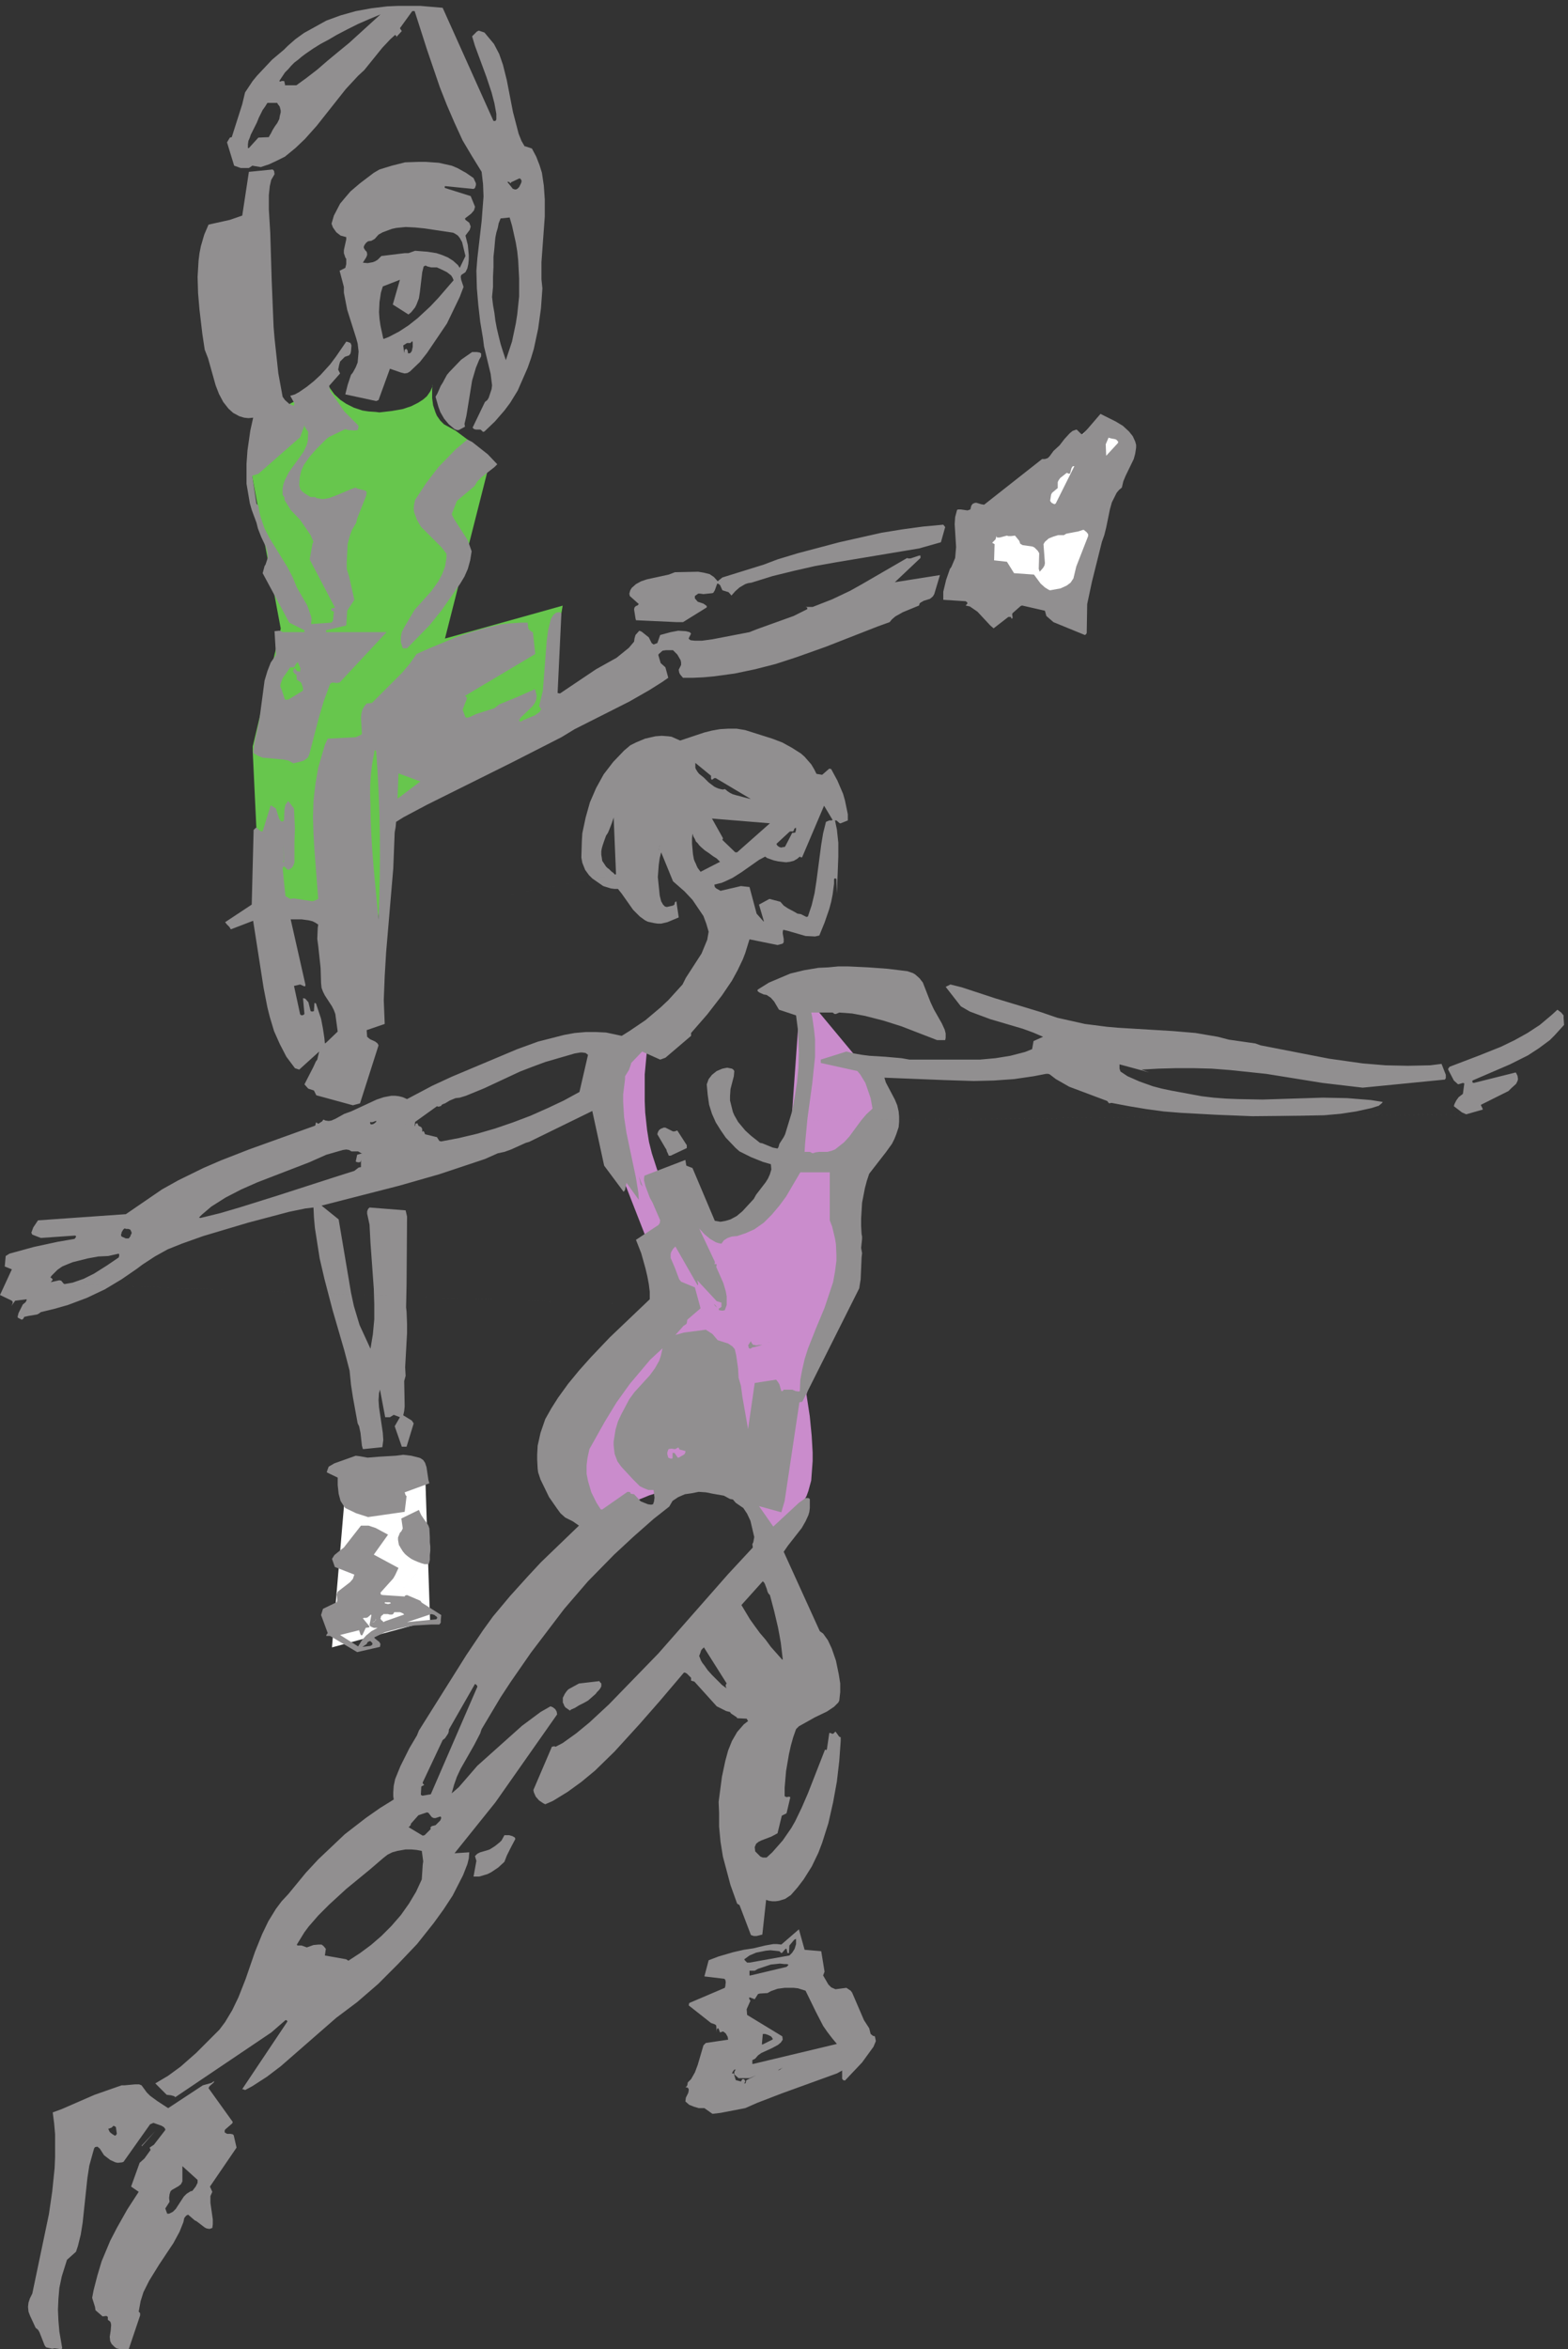 <svg xmlns="http://www.w3.org/2000/svg" xml:space="preserve" width="398.6" height="597"><rect width="100%" height="100%" fill="#333333" stroke="none"/><path d="M663.824 1685.5h148.403L822 1391.48l-187.5-50.98 29.324 345M1856.95 3475.63 1827 3364.29l201.48-49.79L2151 3647.63l-61.71 29.87-91.67-85.09-72.6-66.09-42.66-36.2-19.97-13.58-4.53-1.81-.91.9" style="fill:#fff;fill-opacity:1;fill-rule:evenodd;stroke:none" transform="matrix(.133 0 0 -.133 0 596.933)"/><path d="m1238.66 2504.24-6.37-69.05v-50.88l.91-21.81 3.64-33.61 3.64-22.71 5.45-21.81 10-30.89 9.1-19.08 19.09-31.8 16.36-23.62 14.56-16.35 10.91-9.09 10-5.45 7.27-2.73 21.82-2.72 29.1.91 9.09 2.72 10 6.36 10 8.18 15.46 15.44 19.09 25.44 18.19 27.26 20.91 37.25 11.82 22.71 21.82 307.09 107.29-129.01 48.19-109.03-59.1-100.85-5.45-206.23-49.1-121.75-30.92-105.39 6.37-41.79 3.63-37.25 1.82-31.8v-16.36l-2.73-37.25-5.45-19.99-3.64-9.99-30-48.15-24.55-38.16-12.73 22.71-14.55 18.17-13.64 17.27-16.36 14.53-19.1 13.63-14.54 9.09-24.55 8.17-17.28 4.55-19.09.9-20-2.72-19.1-3.64-28.19-6.36-26.36-8.17-24.55-9.99-34.55-19.09-30.92-18.17-19.09-13.62-31.82 103.57-5.46 19.99 37.28 136.28 143.66 188.07-90.92 232.58-26.38 156.27 80.02 97.22" style="fill:#ca8ccc;fill-opacity:1;fill-rule:evenodd;stroke:none" transform="matrix(.133 0 0 -.133 0 596.933)"/><path d="m625.48 3754 6.352-9.12 7.258-10.02 11.797-10.94 10.886-7.29 14.516-7.3 16.332-5.47 11.797-1.82 13.609-.91 7.258-.92 23.59 2.74 20.867 3.65 16.332 5.47 12.699 6.38 9.981 6.38 7.262 6.38 6.347 9.11 4.539 10.04v3.64l-.91-10.03v-16.41l1.817-13.67 4.535-13.68 2.722-6.38 6.352-9.11 7.258-7.29 21.773-11.86 28.129-20.96 30.848-27.35 8.164-6.38-87.098-342.77 163.308 45.58 61.7 17.32-42.64-247.04L777 2939.93l-36.293-19.14-19.051-203.29-70.769 9.12-153.332 20.05-14.52 306.3v9.12l53.531 225.17-51.714 275.3-6.352 34.64 9.074 84.78L625.48 3754" style="fill:#67c64d;fill-opacity:1;fill-rule:evenodd;stroke:none" transform="matrix(.133 0 0 -.133 0 596.933)"/><path d="M545.609 4325.27h20.879l19.973 14.53 19.973 15.45 19.972 17.26 20.879 17.27 19.973 16.35 19.972 18.17 39.946 36.34-10.895-4.54-10.894-4.54-20.879-9.09-19.973-9.99-20.879-10.9-15.433-9.09-15.434-8.18-14.527-9.08-14.524-10-7.261-5.45-6.356-5.45-7.262-5.45-6.355-6.36-5.449-6.36-6.356-6.36-5.445-8.18-5.445-8.17.906-.91h1.816l1.817.91h3.629l1.816-.91v-2.73l.906-1.82v-2.72zM104.402 1.32 117.109-.5l1.817 1.82-5.446 31.801-1.816 20.898-.906 20.891.906 20.899 1.816 20.902 4.54 21.801 9.984 31.797 17.25 15.453 3.633 10.898 5.445 21.809 3.633 22.711 9.078 85.41 3.629 23.621 9.078 32.711 1.816 2.726 4.539.911 4.54-3.637 8.171-12.723 11.801-9.078 9.988-4.551 4.54-.91 8.168.91 2.722.91 50.84 71.782 6.355 2.726 15.434-5.457 4.539-2.722 2.723-3.637v-1.813l-21.789-28.168-8.168-5.453 1.816-4.539-11.805-16.359-9.078-8.18-16.339-45.418 14.527-10-21.789-33.621-19.973-35.43-12.711-24.531-16.34-39.07-8.172-27.258-7.261-28.172-2.723-14.531 5.445-17.27.911-6.359 13.617-11.809 7.261.91 2.723-1.82v-5.449l4.539-3.633.91-1.82.907-4.54-.907-10.91-1.816-11.808.906-8.172 2.723-5.46 5.449-5.45 3.633-2.719 7.262-1.82h16.339l21.79 64.512v4.539l-2.723 2.73 3.629 19.989 5.445 17.261 10.895 21.809 19.066 30.89 27.234 40.879 11.801 21.813 7.266 18.168 1.812 8.18 3.633 4.539 3.633 1.82 12.707-10.899 3.633-1.82 15.433-11.808 3.629-1.821 5.449-.91 5.446 1.82.91 7.27v9.078l-4.539 31.801v12.719l3.629 8.183-4.539 10 50.84 74.496-5.446 23.621-1.816 1.821-4.539.91h-6.356l-4.539 2.719v3.64l.907 1.821 13.617 11.808.91 2.723-46.301 64.508 1.816 3.64 8.172 7.27.907 2.722-5.45-3.632-16.339-4.547-66.27-43.614-20.883 13.633-13.617 10-6.355 6.36-9.985 13.621-4.539 1.82h-8.172l-19.972-1.82h-5.446L180.66 485.59l-62.64-27.258-17.25-6.363 2.722-20.891 1.817-20.898v-43.61l-.907-20.898-4.539-44.524-6.355-43.609-31.774-151.738-4.539-9.082-2.726-8.18-.907-8.18.907-9.078 2.726-7.27 10.89-23.62 4.54-3.641 2.727-4.54 9.984-25.44 2.723-3.641L99.863.41Zm218.786 257.13 7.265 3.633 5.445 5.449 15.434 23.629 5.445 5.449 7.266 4.539 3.629.911 6.355 8.183 3.633 7.258v5.461l-29.051 26.34V320.23l-2.722-5.449-4.539-3.64-12.711-7.262-2.723-2.731-1.816-5.449-.91-7.269.91-7.27-8.172-12.719 3.633-9.992zm-51.747 129.02 25.422 29.07-26.328-28.168zm-49.929 20.89 1.816 2.731-1.816 12.719-.907.91-1.816.91-1.816.902-1.817-1.812-1.816-1.821-2.723-.91-1.816-.91h-1.817l.911-2.719.906-1.82.91-1.82 1.816-1.809 3.629-2.73 4.539-2.731zm1140.238 40.89 15.44 1.82 47.2 9.078 22.7 10 47.21 18.172 105.3 38.16 9.99 5.45v-15.45l1.82-2.718 3.63-.91 32.68 34.527 21.79 29.98 4.54 10.903-1.82 9.09-3.63.91-4.54 3.629-2.72 10.898-9.99 15.449-22.69 52.703-2.73 3.629-8.17 5.45-20.88-2.719-8.17 3.629-5.45 5.449-9.98 17.269 2.72 7.274-6.35 39.058-31.78 2.731-10.89 39.07-33.59-29.082-8.17.91h-7.26l-15.44-2.718-22.69-5.45-18.16-2.73-19.97-4.539-28.15-8.18-19.06-7.273-8.17-30.887 38.13-4.543 1.81-1.82.91-4.539-.91-8.18-.9-2.73-68.09-29.071-.91-4.539 42.67-33.621 5.45-1.82 3.63-1.821.9-1.808.91-12.719v4.539l.91 2.731.91.898 1.81-.898 2.73-7.27 4.54 1.809h1.81l4.54-3.629 3.63-6.36.91-5.453-42.67-6.359-4.54-4.547-10.89-37.25-5.45-14.531-7.26-12.719-6.36-6.363-.9-5.457-1.82-2.723-1.81-.91 4.53-.91 1.82-2.719v-2.73l-.91-4.54-4.54-9.089-.9-7.27 7.26-6.359 9.08-3.633 9.07-2.731h10.9zM337.715 482.871l180.66 121.75 27.234 23.617h1.817l1.812-1.816v-.91L462.996 496.5l3.633-.91 1.812-.91 13.618 7.269 28.144 18.172 26.328 19.988 106.215 92.672 39.945 29.989 39.946 34.519 38.129 38.16 36.312 38.16 31.774 39.981 19.066 26.351 17.25 26.348 19.973 39.07 8.168 20.903 2.722 10.898.91 11.809-28.144-1.821 78.074 97.222 118.019 168.09-.91 5.45-2.72 4.54-4.54 3.64-4.54 1.82-19.06-10.91-35.409-26.35-85.336-76.32-35.406-40.88-13.617-11.82 4.539 16.36 5.445 15.44 7.266 15.45 25.418 44.52 11.8 22.72 2.723 8.17 36.316 60.88 19.063 29.07 39.038 56.33 63.55 83.59 45.39 52.7 49.93 50.88 37.22 34.53 38.13 33.62 29.96 23.62 6.35 10.9 10.9 7.27 12.71 5.45 12.71 1.82 13.61 2.73 13.62-.91 13.62-2.73 20.88-3.63 11.8-6.36 5.45-.91 5.45-6.36 14.52-10 7.26-10.9 6.36-13.63 7.26-30.89-1.81-9.99-1.82-3.64.91-6.36-47.21-50.88-133.45-151.73-94.42-97.22-37.22-34.53-25.42-20.89-25.42-18.18-13.61-7.26-2.73.9-4.54-.9-35.4-82.69.91-4.54 3.63-8.18 6.35-7.26 8.17-5.46 3.63-1.81 14.53 6.36 28.14 17.26 26.33 19.08 26.33 21.81 37.22 36.34 47.21 51.79 39.03 44.52 46.3 54.51h1.82l3.63-1.81 8.17-8.18v-5.45l6.35-1.82 42.67-47.24 18.16-9.09 7.26-1.82 1.82-2.72 10.89-7.27.91-1.82 18.16-.91 2.72-4.54-8.17-6.36-12.71-14.54-9.99-17.26-7.26-18.17-5.45-19.99-6.35-29.99-6.36-48.15.91-20.9v-26.349l2.73-29.07 4.53-28.172 14.53-54.508 12.71-35.441 4.54-2.719 21.79-57.242 5.44-1.82h5.45l10.89 2.722 7.27 66.328 5.44-1.82 6.36-.898h6.35l6.36.898 11.8 3.641 10.89 7.269 12.71 14.531 11.81 15.45 15.43 24.531 12.71 26.348 7.26 19.082 11.8 37.249 9.08 39.98 7.26 39.98 4.54 39.07 2.73 38.16v7.27l-2.73.91-7.26 9.99-3.63-3.63-1.82-.91-4.53 1.81h-1.82l-4.54-30.89-.91-1.81-2.72.9-32.68-83.59-11.8-27.25-12.71-26.35-7.27-12.721-16.34-23.629-19.97-22.711-10.89-9.989h-7.27l-4.54 1.809-9.98 10-.91 8.172 2.72 6.359 4.54 3.641 5.45 2.719 19.06 7.269 11.81 6.36 8.17 33.621 9.07 4.54 7.27 30.9-2.73.9-4.54-.9-3.63 1.81v16.36l2.73 31.8 5.44 31.8 3.63 16.35 4.54 16.36 5.45 15.44 5.45 5.45 30.86 17.27 22.7 10.9 13.62 9.09 8.17 8.17 1.81 3.64 1.82 16.35v16.36l-2.72 17.26-5.45 26.35-8.17 23.62-7.26 15.45-9.08 12.72-6.36 4.54-68.99 151.73 8.17 11.82 26.33 33.61 7.26 12.72 5.44 11.82 1.82 6.36.91 7.26v17.27l-2.73 1.81h-5.44l-12.71-9.08-49.02-45.43-27.24 39.07 42.67-11.81 6.35 21.8 28.15 188.08 1.81.91h2.73l1.81 1.82 108.03 215.33 2.73 17.26 1.81 41.8.91 8.18-1.82 9.99 1.82 17.26v4.55l-.91 4.54-.91 15.44v14.54l1.82 29.99 5.45 28.16 3.63 13.63 4.54 13.63 31.77 40.88 11.8 16.36 4.54 9.09 3.63 9.08 4.54 13.63.91 9.99v10l-.91 9.99-2.72 11.81-4.54 10.91-17.25 32.71-2.72 9.08 113.48-4.54 57.19-1.82 38.13.91 39.04 2.73 37.22 5.45 23.6 4.54h4.54l2.72-.91 11.81-9.08 25.42-14.54 72.62-27.26 3.63-4.54 4.54.91 33.59-6.36 32.69-5.45 33.59-4.55 33.59-2.72 67.17-3.64 68.09-2.72 92.6.91 45.39.9 30.87 2.73 29.96 4.54 29.05 6.36 14.52 4.55 6.36 5.45.91 1.81-22.7 3.64-45.39 3.63-46.3.91-115.3-3.63-47.2.91-22.7.9-23.6 1.82-22.7 2.73-59.01 10.9-17.25 3.64-17.24 4.54-25.42 9.08-22.7 10-13.62 9.08-1.81 5.46v8.17l57.19-15.44-15.43 5.45 32.68 1.82 33.59.9h33.59l34.5-.9 35.4-2.73 69-7.27 107.12-17.26 77.17-9.09 157.05 15.45 1.82 2.72v6.36l-8.17 20.9-21.79-2.72-42.67-.91-42.67.91-43.57 3.63-64.46 9.09-130.73 25.44-9.98 3.63-50.84 7.27-20.88 5.45-42.67 7.27-42.67 3.63-105.31 6.36-20.88 1.82-42.67 5.45-52.65 11.81-31.77 10.91-87.16 26.35-63.54 20.89-21.79 5.45-9.08-4.54 29.05-37.25 17.25-9.99 39.04-14.54 61.73-18.17 19.97-7.27 19.07-8.18-18.16-8.18-2.72-15.44-13.62-5.45-28.15-7.27-28.14-4.55-29.96-2.72H1738.5l-15.43 2.72-30.87 2.73-29.95 1.82-14.53 1.81-15.43 2.73-14.53 3.63-49.02-15.44v-6.36l69.9-15.45 5.45-6.36 9.99-16.35 9.98-29.08 3.63-19.99-11.8-10.9-9.99-11.81-22.69-30.89-9.99-10.9-17.25-13.63-7.26-2.73-7.26-1.82h-15.43l-7.27-.91-5.44-1.81-5.45 2.72h-9.99l.91 15.45 4.54 48.15 9.08 66.33 5.44 51.79v33.62l-1.81 17.26-3.63 25.44-1.82 8.18h40.85l3.64-2.73h2.72l6.35 2.73 24.52-1.82 24.51-4.54 35.4-9.09 34.5-10.9 68.09-26.35h15.43l.91 4.54v8.18l-1.82 7.27-5.44 11.81-15.44 27.26-6.35 13.63-14.53 37.25-6.35 8.18-8.17 7.27-4.54 2.72-10.9 3.64-37.22 4.54-37.22 2.72-38.13 1.82h-19.06l-19.07-1.82-19.06-.9-27.24-4.55-26.32-6.36-40.86-17.26-21.78-13.63v-2.73l3.63-2.72 8.17-3.64 5.45-.9 8.17-5.46 6.35-7.26 9.08-15.45 32.68-10.9 3.63-28.17 1.82-42.7-.91-29.08-2.72-28.16-4.54-29.08-5.45-28.16-12.71-41.8-2.72-5.45-8.17-12.72-1.82-6.36-1.81-2.73-9.08 1.82-19.98 8.18-4.53.91-17.25 13.63-10.9 9.99-13.61 16.35-7.27 12.72-2.72 6.36-5.45 21.81v8.18l.91 13.63 6.35 24.53.91 9.99-1.81 2.73-2.73 1.82-9.07 1.81-9.08-1.81-10.9-4.55-9.08-7.27-6.35-8.17-3.63-10 1.81-19.99 2.73-19.08 5.44-17.26 7.27-16.35 9.08-14.54 9.98-14.54 19.07-19.99 7.26-6.36 21.79-10.9 22.69-9.09 15.44-4.54.9-9.99-2.72-9.09-3.63-8.18-4.54-7.27-18.16-23.62-4.54-8.18-21.78-23.62-10.9-9.09-11.8-6.36-9.08-2.72-9.98-1.82-10.9 1.82-42.67 100.85-11.8 4.54-1.81 10.91-78.08-29.99-.91-4.54v-4.54l2.73-10.9 8.17-21.81 5.45-9.99 14.52-33.62-.91-5.45-2.72-3.64-42.67-28.16 9.99-25.44 8.17-29.08 3.63-15.45 2.72-14.53 1.82-14.54v-14.54l-76.26-72.68-36.31-38.16-22.7-25.44-20.88-25.45-19.06-26.34-12.71-19.99-11.81-20.9-9.07-26.35-5.45-24.53-.91-17.26v-9.09l.91-17.26.91-7.27 4.54-13.63 16.34-33.62 14.52-20.9 7.27-9.99 9.07-8.18 14.53-7.27 11.8-8.17-72.63-69.96-24.51-26.35-34.494-38.16-32.684-39.07-19.062-26.35-31.778-47.25-90.781-144.46-3.633-9.09-14.523-24.53-17.25-34.53-9.985-24.53-2.726-12.72-.906-12.72v-7.27l.906-6.36-26.324-16.35-27.239-19.08-39.941-30.89-50.84-48.16-23.605-25.442-33.59-40.886-12.707-13.621-10.895-14.539-14.527-23.622-11.801-24.539-13.617-33.609-18.156-52.703-13.618-34.527-11.804-24.532-13.617-22.711-10.891-14.539-44.484-44.519-29.961-26.352-23.602-17.258-24.512-14.543 21.785-21.808 8.172-.91 6.356-1.809 1.816-1.82zm1109.375 15.438-10.9.91zm-22.7 9.089.91.911.91 4.543.91.91 18.15 9.078-12.71-5.449h-20.88l-8.17 7.269v4.539l1.82 3.641.91.91h-2.73l-2.72-3.641-1.82-3.629h3.63l3.64-12.718 9.98-2.731 2.73 4.551h2.72l1.81-1.82.91-2.731-1.81-3.633zm64.46 25.442 1.81.91 1.82.91.91 1.809 2.72.91-9.08-4.539zm-49.02 11.808 159.77 38.161-9.07 10.902-9.08 11.82-8.17 11.809-13.62 26.351-19.97 40.879-14.53 4.539-8.17.911h-17.25l-13.61-1.809-12.71-4.551-6.36-3.629-14.52-.91-3.64-.91-6.35-9.992-9.99 3.633-.9-1.821 1.81-3.633.91-.91-7.26-16.347.9-10.911 67.18-40.878.91-6.364-3.63-5.449-5.45-4.551-11.8-6.359-19.97-9.078-6.36-4.551-5.44-6.359-5.45-2.719v-7.274zm18.15 37.25 18.16 9.09.91.91v.911l-.91.902-.91 1.82-1.81 1.821-5.45 2.718-2.72.91-2.73.911h-4.54l-1.81-19.993zm-23.6 131.75L1503.37 730l.91.91 1.82 1.82.91 1.809-3.64.91h-4.53l-8.18.91-8.17-.91-9.07-.91-8.17-2.719-8.18-2.73-8.17-2.719-6.35-3.641h-9.99v-9.082zm-1.82 24.532 76.26 13.629 2.72 2.722 2.73 2.731 4.54 7.269 2.72 9.078v10l-3.63-1.82-9.08-10.898-.91-14.539h-2.72l-1.82 8.179h-1.81l-1.82-1.82-4.54-5.449-1.81-.91-3.63 3.628-8.17.911-9.08.91-9.08-.91-18.16-3.629-12.71-5.453-9.98-7.27.9-1.82 4.54-4.539zm-765.302 4.539 20.883 13.633 20.879 15.449 19.972 17.258 19.063 19.082 18.16 20.898 15.43 21.801 13.617 22.719 5.449 11.812 5.445 11.809 1.817 28.172.91 6.359-1.817 13.629-.91 6.359-9.984 1.813-9.988.91h-10.891l-15.434-2.723-9.988-2.73-9.078-4.539-8.172-6.36-25.418-21.808-45.39-37.25-32.684-29.981-20.879-20.902-18.156-20.899-8.172-10.898-14.524-23.633.907-1.808h8.172l9.984-3.641 12.711 4.551 9.984.898h5.449l3.629-2.719 4.539-5.449-1.812-12.722 40.852-7.27 2.722-1.82 1.817-.91zm240.578 159.91h8.168l15.434 4.551 7.261 3.629 13.621 9.089 11.801 10.903 4.539 11.808 8.168 16.352L985 974.41l-.906 2.731-4.539 2.718-6.356 1.821h-9.078l-5.445-10-3.633-3.629-9.078-7.27-9.988-6.359-5.446-1.82-12.711-3.633-5.445-2.727-4.539-4.543 2.723-9.078-5.45-29.992zm-96.231 79.051 11.801 11.808-.906 2.731.906.902 1.817 1.82 7.261 1.819 9.079 9.08 1.816 4.55-.906 2.72h-1.817l-8.172-2.72h-3.632l-3.629 1.82-6.356 8.17-2.722.91-16.344-5.45-14.524-16.36v-1.81l-2.722-3.639-1.817-.91 27.235-16.351zm-4.539 75.41 16.34 2.73 88.969 205.34v.91l-.91 1.81-.906.91-.911.91-1.812.91-49.934-87.23v-2.72l-.906-3.64-.906-1.81-1.817-2.73-3.632-5.45-4.539-3.63-38.129-80.87v-1.82l.91-.9 1.812-1.82-.906-.91-1.816-.91-1.817-.91-.906-.91-.906-15.44zm284.154 164.45 8.17 3.64 7.26 4.54 9.08 4.55 8.17 4.54 7.26 6.36 7.26 6.36 2.73 3.63 3.63 3.64 2.72 3.63 1.82 3.64v5.45l-.91.91-.91.9-.9.91-.91 1.82-39.04-4.54-19.97-10.91-2.73-2.72-2.72-3.64-1.81-2.72-1.82-3.64-1.82-3.63v-9.09l1.82-3.63.91-2.73.91-.9.9-1.82 9.08-6.36zm298.68 40.89h-.91l-.91.91-.91 2.73v2.72l.91 1.82.91.91-43.58 69.05-1.81-1.82-.91-.91-1.82-1.81-.91-1.82-1.81-5.45-1.82-4.55 1.82-4.54 1.81-4.54 2.73-4.54 3.63-4.55 6.35-9.08 8.17-9.09 8.17-8.18 3.64-3.63 3.63-3.63 3.63-3.64 3.63-2.72 3.63-2.73zm106.21 55.42-1.81 15.45-1.82 15.45-2.72 15.44-2.73 14.54-3.63 15.45-3.63 15.44-8.17 30.89-2.72 2.73-1.82 3.63-1.81 6.36-1.82 4.55-.91 2.72-1.81 3.64-2.73 2.72-40.85-45.43 8.17-13.63 8.17-13.62 9.08-12.72 9.99-13.63 10.89-12.72 9.99-13.63 21.78-24.53zm-813.419 13.63 43.579 10 .906 5.45-1.817 3.63-9.078 7.27-.906 1.82 20.879 9.99 23.605 6.36 16.34 3.64 15.434 2.72 32.68 1.82h15.433l2.727 3.64v4.54l.906 9.99-37.223 23.63-2.722 3.63-25.418 10.9-3.633-.9-.906-1.82-41.762 2.72-3.629.91-.91 3.64 24.512 27.25 3.632 6.36 6.352 13.63-47.207 25.44 27.234 38.16-23.601 12.72-13.618 4.55h-14.527l-32.68-41.8-12.71-9.99-5.446-4.55-4.539-7.26 5.445-15.45 37.223-14.54-2.726-8.17-5.446-6.36-23.601-18.18-1.817-5.45.907-10.9-.907-3.64-26.328-12.72-3.633-11.81 12.711-34.52-2.722-3.64v-1.81h7.261zm1.817 10.91 7.262 11.81 8.171 9.08 9.985 8.18 11.804 6.36h-7.265l-6.356 2.73-1.812 2.72 3.629 19.08-.906.91-6.356-5.45-2.723-.91h-4.539l-1.816-.91 12.711-15.44-.91-1.82-6.356-.91-6.351-13.63-1.817-.91-1.816 1.82-2.723 8.18-36.312-9.09zm8.172-.91 15.429 1.82.911.9h.906l1.816 1.82v2.73l-.906.91-1.816 1.81-.911.91h-1.812l-1.817-.91-1.816-.91-.906-1.81-.91-1.82zm19.062 47.24c2.723 0 3.633 0 5.446 2.73 0 .91 1.816 1.82 0 3.63 5.449-3.63-9.079-8.17-5.446-6.36l24.512 1.82 36.312 12.72-1.812 1.82-1.816.91-1.817.91-2.723.9h-10.894l-.91-1.81-.906-1.82h-.911l-.906-.91h-5.445l-2.727.91h-9.078l-.906-1.82h-.906l-.911-.91-1.812-1.81v-1.82l-.91-1.82v-.91l.91-.9.906-1.82 1.817-.91.906-.91.906-1.82 3.633 1.82m41.762-1.82 56.285 5.46v.9l.906.91.91.91-.91.91-.906 1.82-1.817.91-1.816 1.81-2.723.91-3.632.91zm-32.684 35.44 1.816.91c-1.816 2.72-5.449.91-10.894 1.81-3.633-2.72 2.723-2.72 5.445-3.63l3.633.91 66.273 75.41h5.446l2.722.91 1.817 7.27v9.08l.91 8.18v8.18l-.91 8.18v9.08l-.906 17.27-1.817 5.45-2.722 4.54-5.45 7.27-5.445 8.18-1.816 3.63-2.723 6.36-33.59-16.35 2.723-19.08-2.723-5.46-2.723-2.72-1.816-4.54-1.816-4.55v-4.54l.906-5.45.91-4.55 1.816-2.72.907-1.82 4.539-7.27 4.539-5.45 5.445-4.54 6.356-4.54 5.449-2.73 6.355-2.73 7.262-2.72 6.355-1.82m-108.035 89.95 69.907 10 3.628 29.98-1.812 1.82-1.816 5.45 47.207 17.26-1.817 6.36-3.633 24.53-2.722 8.18-3.629 5.45-5.449 3.64-2.723.9-14.527 3.64-15.43 1.82-14.527-1.82-30.868-1.82-22.695-1.82-15.434 2.73-7.261.91-40.852-14.54-10.894-6.36-2.727-7.27-.906-3.63 20.883-10v-14.53l1.812-16.36 3.633-13.63 6.355-9.99 2.723-3.64 20.879-9.99zm447.56 14.54 48.12 33.62h2.72l2.73-.91.9-2.73 6.36-.91 12.71-13.63 13.62-5.45 6.35-.91 3.63.91 1.82 5.45.91 7.27-1.82 14.54h-9.99l-9.07 3.63-7.27 3.64-12.71 12.72-22.69 24.53-7.26 10-5.45 14.53-1.82 16.36v7.27l3.63 22.71 4.54 15.45 6.36 13.63 15.43 29.07 9.99 13.63 29.05 31.8 9.98 13.63 8.17 14.54 2.73 8.17 3.63 15.45-23.6-21.81-39.04-46.34-25.42-35.43-22.7-37.25-29.05-51.79-3.63-16.36-1.81-14.53v-16.36l2.72-13.63 6.35-21.8 9.99-19.99 8.17-12.72zm130.73 97.22h2.73l.9.91v9.99h3.64l6.35-9.09h1.82l10.89 6.36 1.82 3.64v2.72l-10.9 2.73-.91.91-.9 2.72h-1.82l-4.54-2.72h-2.72l-4.54.91-5.45-.91-.91-.91-1.81-5.45v-3.64l1.81-6.36 1.82-.9zm-586.458 18.17 35.407 3.63 1.812 13.63-.906 13.63-7.262 49.06-.91 13.63.91 13.63 1.817 6.36 9.984-52.7h9.078l7.262 4.55 11.804-4.55-9.988-17.26 13.617-39.07h9.078l13.618 44.52-3.629 5.45-16.34 10 1.812 8.18.911 9.08-.911 48.16 2.727 9.99-.91 16.36 3.633 65.41v17.27l-.911 23.62-.906 8.18.906 43.61.911 129.93-2.723 11.81-68.996 5.45-2.727-2.73-1.812-4.54v-4.54l4.539-20.9 1.812-34.53 6.356-88.13.91-29.98v-28.17l-2.727-29.07-4.539-27.26-20.879 45.43-10.894 36.34-5.445 25.44-23.606 139.92-32.68 26.35 148.883 38.16 76.258 21.81 87.152 29.07 24.512 10.91 12.711 2.72 12.707 4.55 28.142 12.72 6.36 1.81 120.74 59.06 22.7-104.49 37.22-49.97 2.72 3.64 2.72 13.63 23.61-32.71-.91 13.63-4.54 28.16-18.16 86.32-4.54 29.98-1.81 29.07v14.54l3.63 29.08v5.45l7.26 11.81 3.63 9.99.91 3.64 20.88 21.8 34.5-15.44 9.99 3.63 49.02 41.8v5.45l30.87 35.43 28.14 36.35 19.06 28.16 10.9 19.99 9.98 20.9 4.54 11.81 8.17 26.35 53.57-10.9 9.98 2.72 1.82 2.73v6.36l-1.82 9.99v3.64l.91 3.63 8.17-1.82 34.5-9.99 18.15-.91 8.18 1.82 9.98 24.53 9.08 26.35 3.63 13.63 2.72 13.63 2.73 20.89v8.18l.91 1.82h1.81l1.82-.91.9-28.17 2.73 70.87v26.35l-2.73 25.44-3.63 17.27h2.73l6.35-5.46h1.82l13.62 5.46v11.81l-5.45 26.35-3.63 12.72-10.9 25.44-11.8 21.8-3.63.91-13.62-11.81-10.89 1.82-4.54 9.08-5.45 9.09-12.71 14.54-7.26 6.36-17.25 10.9-18.16 9.99-19.06 7.27-51.75 16.36-16.34 2.72h-16.34l-15.43-.91-15.44-2.72-14.52-3.64-46.3-15.44-16.34 7.27-6.36.91-12.71.9-11.8-.9-19.97-4.55-17.25-7.27-10.89-5.45-11.81-9.99-20.88-21.81-18.15-23.62-14.53-26.35-11.8-27.26-8.17-29.07-6.35-29.99-.91-15.44-.91-30.89 1.82-10 5.44-13.63 7.27-9.99 6.35-6.36 20.88-14.54 14.53-4.54 7.26-.91h6.35l7.27-9.09 21.78-30.89 12.71-12.72 9.99-7.27 5.45-2.72 12.71-2.73 6.35-.91h6.36l11.8 2.73 21.79 9.09-4.54 30.89-2.73-1.82-.9-4.54-2.73-1.82-11.8-2.73-3.63.91-3.63 3.64-3.63 6.36-2.73 10.9-3.63 35.43 1.82 23.63 1.81 12.72 2.73 10.9 22.69-55.42 21.79-19.08 15.43-16.36 20.88-30.89 5.45-14.54 4.54-15.44-2.72-15.45-10.9-26.35-29.96-46.33-6.35-12.73-27.24-29.98-14.52-13.63-29.05-24.53-30.87-20.9-14.52-9.08-29.96 6.36-19.07.91h-19.97l-20.88-1.82-19.97-3.63-49.93-12.73-39.947-14.53-125.281-52.7-37.223-17.26-48.113-25.44-8.172 3.63-7.262 1.82-7.262.91h-7.265l-14.524-2.73-13.617-4.54-49.023-22.72-12.711-4.54-16.34-9.09-8.172-3.63-5.445-.91-6.356.91-3.633 1.82-2.722-3.64-7.262-4.54-3.633 2.73-.906-.91-.91-4.55-.906-.9-126.192-45.43-53.558-20.9-33.59-14.54-48.117-23.62-30.868-17.26-68.996-47.25-167.949-11.81-9.078-13.63-3.629-10 1.816-3.63 16.34-6.36 65.364 4.54 1.816-.91v-1.81l-2.723-3.64-31.773-5.45-46.301-9.99-46.3-12.72-7.262-4.55-1.817-19.99 13.617-5.45L0 2013.83l22.695-10.9 1.817-2.73-.906-3.63-1.817-3.64 7.262 10 21.789 2.72v-1.81l-1.817-3.64-5.449-4.54-8.168-16.36-1.816-7.26.906-1.82 7.266-3.64 2.722 1.82 1.817 3.64 8.168 1.81 16.344 2.73 3.628 1.82 3.633 2.72 26.328 6.36 25.418 7.27 36.313 13.63 34.5 16.35 31.773 19.08 29.051 19.99 10.895 8.18 23.601 15.45 24.512 13.62 27.234 10.91 40.856 14.53 85.336 25.44 78.98 20.9 30.867 6.36 15.434 1.82.906-19.08 1.817-19.99 9.078-58.15 9.078-39.07 15.433-59.06 22.696-78.13 9.984-38.16 2.727-27.26 3.629-23.63 9.082-49.97 2.722-5.45 2.723-12.72 2.723-24.53 1.816-6.36zm734.438 38.16 12.71 88.13 40.85 6.36 3.63-4.54 2.73-4.54 3.63-12.72h2.72l1.82 2.72h16.34l6.35-2.72 6.36-.91 1.81.91.91 21.8 3.63 19.08 4.54 19.99 6.36 19.99 15.43 39.07 16.34 39.07 16.34 49.06 3.63 19.99 2.73 20.9v10.9l-.91 20.9-1.82 10.9-5.44 22.72-4.54 11.81v91.76h-56.29l-27.23-46.33-12.71-17.27-14.53-17.26-15.43-15.45-18.16-12.72-16.34-7.26-16.34-5.46-9.99-.9-8.17-2.73-7.26-4.54-4.54-6.36-5.45.91-5.44 1.81-10.9 6.36-10.89 9.09-9.99 10.9 29.96-63.6v-2.73l-.91-1.81h3.63l.91-.91-.91-4.54 13.62-30.9 4.54-15.44 1.82-10v-16.35l-3.63-9.99-4.54-.91-6.36.91-.91 2.72 5.45 3.64v8.17l-9.08 2.73-37.22 39.98 1.82-7.27-.91-2.73-42.67 74.51-4.54-4.55-3.63-6.36-.91-3.63v-7.27l8.17-19.08 8.17-21.81 3.64-4.54 26.32-10.9 10.9-39.98-25.42-21.81-.91-6.36-.91-1.81-5.45-3.64-15.43-17.26 16.34 4.54 41.76 5.45 12.71-8.17 9.99-11.82 19.97-6.36 8.17-5.45 4.54-5.45 2.72-11.81 3.64-25.44.9-17.26 4.54-15.45 2.73-20.9zm4.54 153.55.91.91h.9l1.82 1.82h1.82l17.24 4.54h-6.35l-4.54-.91h-1.81l-1.82.91h-2.72l-1.82 1.82-1.82 2.72-.9 2.73-5.45-8.18.91-1.82v-1.81l.91-1.82zm30.87 10.9 2.72.91h.91l1.81.91zm-94.42 68.15c-2.72 1.81-2.72 4.54-6.35 6.36 1.81-1.82 1.81-4.55 6.35-6.36l-1247.365 44.52 15.433 2.72 20.879 7.27 19.973 10 24.512 15.44 22.699 15.45.906 3.63v1.82l-.906 1.82-19.977-4.55-19.062-.9-19.973-3.64-29.051-7.27-9.078-3.63-10.894-4.55-9.078-6.36-10.895-10.9-2.722-3.63 1.816-.91 1.816-1.82.907-1.82-3.633-4.54 16.343 3.64 3.629-.91 4.539-5.45 1.817-.91m117.109 87.22h5.449l.907.91 1.816 2.73.91.9v1.82l1.813 2.73v2.72l-.906 1.82-.907 1.82v.91l-1.816.9-2.727.91h-3.629l-3.632.91-1.817-1.82-.906-.9-.906-1.82-1.817-2.73v-1.81l-.91-1.82v-2.73l.91-1.81zm142.531 39.07 37.223 9.09 37.223 10.9 72.625 22.71 109.847 35.44 37.223 11.81 8.168 6.36 4.539.91v13.63l-.906-3.64-2.723-.91h-1.816l-3.633.91-.906.91 2.722 12.72 9.989 2.73h-1.817l-6.355 3.63h-12.711l-4.539 2.73-5.445.91-6.356-.91-12.711-3.64-19.062-5.45L591 2267.32l-98.953-38.16-30.867-13.62-29.957-15.45-27.239-17.26-18.156-15.45-5.445-5.45zm845.195 59.97-7.26 19.99 3.63-15.45zm53.56 59.05 30.87 14.54v5.45l-18.16 28.17-2.72-.91-2.72-.91h-2.73l-14.52 7.27h-3.63l-1.82-.91-2.72-.91-2.73-1.81-1.81-1.82-1.82-3.63-.91-3.64 15.44-26.35 1.81-2.72.91-3.64 1.82-3.63 1.81-4.55h1.82zm-438.481 27.26 33.59 6.36 34.496 8.18 34.5 9.99 34.496 11.82 33.589 12.72 32.68 14.53 30.87 14.54 29.96 16.36 16.34 70.86-4.54 3.64-6.35.91h-3.64l-10.89-1.82-56.29-16.35-24.51-9.09-23.602-9.09-68.086-31.8-35.406-14.53-11.801-3.64-8.172-.91-10.894-4.54-9.078-5.45-2.723-.91-3.633-1.82-.906-1.81-1.816-.91-3.629-.91-2.727.91-41.758-29.99-.91-8.17.91.91.906 3.63 1.817.91h1.816l1.813-4.54 5.449-2.73 1.816-3.63v-5.46l1.817 1.82 1.812-1.82 1.817-4.54 22.695-5.45 4.539-7.27zm-132.543 32.71c3.629 0 4.539 1.82 8.168 4.54 1.816 5.46-6.356-2.72-10.895 0-1.812-.9 0-6.36 2.727-4.54l2091.654 19.08 31.77 9.09-.91 2.72-2.72 5.45v.91l52.65 26.35 5.45 5.45 9.08 8.18 2.72 5.45.91 3.64-.91 6.36-2.72 5.45-.91.91-79.89-19.99-2.72.91v3.63l71.72 30.89 34.49 17.27 20.88 13.62 20.88 15.45 9.08 9.09 18.16 19.99-.91 13.62v4.55l-4.54 5.45-7.26 5.45-10.89-9.99-22.7-19.08-23.6-15.45-24.51-13.63-26.33-12.72-40.85-16.35-57.2-21.81-2.72-3.63v-1.82l10.89-20.9 8.17-7.27 9.08 2.73 2.72-.91-2.72-19.99-8.17-6.36-4.54-6.36-3.63-7.27-.91-3.63 15.44-11.81 8.17-3.64m-2127.97 17.26 13.621 3.64 35.402 110.85-1.813 3.63-4.542 3.63-9.985 4.55-5.445 4.54-.91 12.72 34.5 11.81-1.817 45.43 1.817 46.34 2.722 45.43 13.618 159.91 2.722 69.05 1.817 10 .906 9.99 14.527 9.09 44.485 23.62 162.5 80.86 94.415 48.16 25.42 15.44 104.4 52.7 38.13 21.81 24.51 15.44 11.8 8.18-5.44 19.99-9.08 8.18-4.54 15.44.91 1.82 7.26 6.36 6.35.91h13.62l8.17-8.18 6.36-10.9.91-4.54v-4.55l-4.54-9.08.9-5.45 1.82-3.64 5.45-6.36h19.06l19.97.91 19.98 1.82 39.94 5.45 39.04 8.18 39.03 9.99 39.04 12.72 56.29 19.99 99.86 39.07 22.69 8.18 4.54 5.45 6.36 5.45 14.52 8.18 30.87 12.72.91 3.63 1.81 1.82 6.36 3.63 11.8 3.64 5.45 4.54 2.72 4.54 10.9 36.35-86.25-13.63 49.02 46.33v4.55h-2.72l-16.34-5.45h-4.54l-1.82.9-86.24-49.97-22.7-12.72-34.49-16.35-37.22-14.54h-23.61 9.99l2.72-.91.91-2.72-.91-.91-25.42-12.72-70.81-25.44-13.62-5.45-70.81-13.63-19.97-2.73h-13.62l-8.17.91-2.72 1.82-.91 1.81 4.54 9.09-2.72 2.73-7.27 1.81-14.52.91-14.53-2.72-19.97-5.46-5.45-15.44-7.26-2.73-3.63 2.73-5.45 10.9-13.62 10.9-4.53 1.82-7.27-8.18-1.81-6.36-.91-6.36-9.99-11.81-23.6-19.08-39.04-21.8-68.99-46.34-4.54.91 7.26 152.64-3.63 1.82-6.36-.91-5.44-4.55-4.54-7.26-5.45-21.81-2.72-20.9-7.26-94.49-7.27-29.98 3.63-4.55v-1.81l-2.72-4.55-9.08-6.36-21.79-9.08-4.535-2.73-3.633.91v1.82l3.633 5.45 21.785 20.9 4.54 6.36 2.73 6.36.9 7.27-2.72 10.9-.91 1.82-32.681-14.54-35.406-14.54-9.078-7.27-34.496-10.9-13.618-6.36-4.539-.91-2.722.91-5.45 14.54 8.172 20.89v1.82l-3.632 3.64 134.36 79.95-4.54 41.8-2.72.9-5.45 4.55-.91 3.63-.91 9.09h-12.705l-26.329-1.82-13.617-1.82-27.234-6.36-28.145-8.17-27.234-9.09-52.652-21.81-24.512-10.9-12.711-18.17-14.523-17.26-58.102-58.15-9.988-.91-4.539-5.45-3.629-6.36-1.817-7.27-.91-7.27 1.817-31.8-1.817-1.82-9.984-4.54-53.563-2.73-5.445-11.81-12.711-43.61-5.449-31.8-3.629-31.8-.91-30.89.91-31.8 1.816-30.9 7.262-93.58-5.449-2.73-5.446-1.81-35.406 5.45-7.261-.91-9.079 5.45-5.449 53.61 1.817 2.72h1.816l5.445-5.45 1.817-.91 3.633 1.82 3.628 2.73 2.727 4.54 1.816 5.45v39.07l.907 25.44-1.817 38.16-10.894 14.54-5.446-7.27-1.816-8.18-.906-20.9-1.817-2.72h-3.632l-3.629 4.54-6.356 19.99-9.988 6.36-15.434-49.97h-2.722l-4.539 2.72-1.817 2.73h-1.812v1.82l-2.727-.91-3.629-3.64-3.633-142.64-50.839-33.62 3.632-4.54 4.539-4.55 2.723-4.54 42.668 16.36 19.973-128.12 7.261-37.25 4.539-18.17 8.172-27.26 10.895-24.53 12.711-24.53 16.34-21.81 8.172-2.72 38.128 34.52-3.632-15.44-2.723-3.64-4.539-9.99-17.25-33.62 7.262-8.17 10.894-3.64 4.539-9.09zm-50.836 119.94 21.789 20.9-4.543 33.61-2.723 7.27-3.629 7.27-13.617 20.9-3.633 7.27-2.723 7.26-.91 9.09-.906 29.08-4.539 41.79-1.816 13.63.906 20.9.91 6.36-5.449 3.63-5.446 2.73-7.261 1.81-13.617 1.82h-20.883l28.144-124.48v-2.72l-1.816-.91-8.168 3.63-11.805-2.72 11.805-54.52 2.723-1.81 3.628.91 1.817 1.81-2.723 29.99h1.817l2.722-.91 5.446-6.36v.91l4.539-18.18 2.722-.9 3.633.9.91 14.54v.91h1.813l1.816-1.82v-.91l9.078-27.25 3.633-19.08 2.723-18.18.91-9.99zm836.116 232.6-9.08 30.89 19.97 10.9 20.88-5.45 6.36-7.27 8.17-5.45 13.62-7.27 4.53-2.73 6.36-.9 9.08-4.55 1.81-.91 2.73.91 7.26 21.81 5.45 22.71 3.63 23.63 9.08 69.05 3.63 21.8 5.44 21.81 6.36 2.73h4.54l1.81.9-16.34 27.26-41.76-98.12-1.81-.91-2.73 1.81-5.44-4.54-6.36-3.63-7.26-1.82-7.26-.91-8.17.91-7.27.91-8.17 1.82-12.71 4.54-3.63 2.72-11.8-6.36-33.59-23.62-17.25-10.9-13.62-6.36-6.35-2.73-14.53-3.63.91-4.55 2.72-2.72 8.18-4.54 39.03 9.08 16.34-1.82 13.62-50.88 13.62-15.44zm-736.257 2.72c4.543 106.31 3.633 213.52-4.539 320.73-1.816 5.45-4.539 0-3.629-2.72-7.266-32.71-9.078-66.33-7.266-98.13 0-75.41 9.079-149.92 15.434-219.88l452.107 85.41 1.81.91-4.54 109.03v-.91l-1.81-5.45-1.82-5.46-4.54-11.81-2.72-6.36-3.63-5.45-4.54-12.72-1.82-5.45-1.81-6.36-.91-5.45v-6.36l.91-5.45.9-6.36 1.82-2.73 1.82-2.72 1.81-2.73 1.82-2.73 2.72-2.72 2.72-1.82 4.54-4.54 3.63-2.73 3.64-3.63m163.41 5.45 37.22 19.08-2.73 2.73-3.63 3.63-7.26 4.54-7.26 5.45-8.17 5.46-7.27 6.36-3.63 3.63-2.72 3.63-3.63 3.64-1.82 4.54-2.72 4.54-1.82 5.46-.9-9.09v-9.99l.9-10 .91-9.99 1.82-10 1.81-4.54 1.82-3.63 1.81-4.55 1.82-3.63 2.72-3.64zm-796.173 19.08-1.817 32.71 1.817-25.44v-3.64l-.91-1.81-1.817-1.82zm715.373 19.99 3.63 12.72-.91-3.64-.91-2.72-.9-2.73zm150.7-1.82 62.64 55.42-110.76 9.09 20.88-37.25v-1.82l-.9-.91v-.91l24.51-23.62zm84.43 9.09 3.63.91h1.82l1.81.9 13.62 26.35h3.63l2.72.91v2.73l.91.91v5.45l-.91-.91h-.9l-1.82-1.82v-.91l-.91-1.81-.91-1.82h-5.44l-1.82-.91-24.51-22.71v-.91l.91-1.82.91-.91.9-.91 2.73-1.81zm-730.808 95.4 40.852 30.89-41.762 15.45-1.813-48.16zm672.708-2.73-67.18 39.98h-2.73l-3.63-2.73h-1.81l-.91 1.82v5.45l-29.96 24.53v-9.08l.91-2.73 1.81-2.72.91-1.82 3.63-4.54 4.54-3.64 4.54-3.63 4.54-4.54 4.54-4.55 7.26-5.45 3.63-2.72 3.63-1.82 4.54-1.82 3.64-.91 4.53-.91 3.64.91 2.72-1.81 1.82-1.82 5.44-3.64 5.45-2.72 6.35-1.82 7.27-1.82 6.35-1.81 7.26-1.82zm-871.524 69.05 8.172 1.82 9.078 2.73 7.261 5.45 2.723 5.45 18.156 69.96 9.989 33.62 11.8 31.8 1.817 1.82 3.629.91 7.265-.91 5.446.91 89.875 96.31H623.684l-.911 2.72.911.91 38.129 9.09 1.816 28.16 13.617 20.9-9.988 44.52-4.539 14.54v12.72l1.816 35.43 4.539 16.36 3.633 9.99 8.168 13.63 1.816 8.18 17.25 43.61.907 7.27-3.629 2.72-14.528 3.64-2.722 1.82-8.172-2.73-28.141-11.81-14.527-5.45-9.984-1.82h-4.54l-9.988 1.82-1.816 1.81h-9.078l-11.801 7.27-5.445 4.55-2.723 3.63-1.816 7.27.906 14.53 2.722 12.73 5.45 11.81 10.89 15.44 12.711 14.54 19.067 19.08 4.539 3.63 31.773 15.45 5.445-1.82 11.805-.9 6.356.9 1.812 6.36-.906 2.73-26.328 26.35-27.235 39.07-1.816 9.99 20.883 23.62-3.633 7.27 1.816 9.09 1.817 6.36 9.078 9.08 8.168 2.73 2.722 3.63.911 4.55.906 10.9-1.817 4.54-4.539 1.82-3.628.91-19.973-29.08-10.895-14.53-18.156-19.99-12.711-11.81-13.617-10.9-14.523-10-8.172-4.54-9.078-2.73 8.171-14.53-.91-3.64-.906-.91-8.172 3.64-8.172 7.27-4.539 6.35-8.168 44.52-7.262 67.24-1.816 21.81-3.633 89.04-2.722 89.95-2.723 45.43v27.25l1.812 17.27 2.727 11.81 6.355 10.9-.91 6.36-2.722 2.73-45.395-4.55-12.707-83.58-23.605-8.18-40.852-9.09-8.172-19.08-6.351-21.81-2.723-13.62-1.816-14.54-1.817-30.89.906-30.9 2.727-31.8 5.445-46.33 4.539-29.99 6.356-16.35 14.523-51.79 6.356-16.35 8.172-15.45 9.984-12.72 9.078-8.18 11.805-6.36 9.078-2.72 8.168-.91 9.078.91-5.445-24.53-5.45-38.17-1.812-25.43v-38.16l6.352-37.26 3.632-12.72 9.078-24.53 2.723-10.9 6.356-16.36 9.078-19.08 2.722-9.99.911-10-4.54-13.63-1.816-2.72-3.633-13.63 50.84-94.49 29.051-14.54v-3.63H540.16l-2.722 1.81-3.629.91-9.079-.91 2.723-45.43-9.988-14.53-6.356-16.36-5.445-18.17-9.984-75.41-9.082-41.8-2.723-20.89 9.078-5.46 9.078-3.63 39.946-3.64 9.078-1.81 9.988-5.45zm-15.434 120.85h2.723l28.144 17.26v4.54l-.906 3.64-2.727 7.27-8.168 5.45-.91 9.99-2.722.91-3.633 4.54.91 3.64 1.816 2.72h.907l3.632-5.45 6.356-.91v3.64l.906 1.81-5.449 12.72-3.629-3.63-2.723-5.45-1.816-.91h-6.355l-5.45-8.18-9.078-12.72-3.629-9.99-.906-5.45 2.723-6.36 6.351-19.08zm225.145 98.12h4.539l42.668 43.62 22.695 28.16 36.312 51.79 8.172 13.63 6.356 14.54 4.539 16.35 2.722 17.26-7.261 20.9-26.328 40.89-4.539 9.08 9.984 25.44 33.59 28.17 5.449 9.09 8.168 8.17 24.512 19.09 5.449 5.45-18.156 19.08-29.961 23.62-9.078 4.54-21.789-18.17-33.586-34.52-23.606-30.9-20.879-31.8-1.816-8.18-.91-8.17.91-7.27 5.445-14.54 7.266-12.72 39.941-39.98 9.078-11.81v-8.18l-2.722-16.35-5.446-14.54-7.261-13.63-13.621-19.08-31.774-35.43-19.973-33.62-4.539-9.08-1.812-9.09v-9.99l3.629-11.82zm1301.833 26.35 1.82 2.73.9 55.42 9.08 42.71 19.07 76.32 4.54 12.72 3.63 14.54 7.26 35.43 3.63 12.72 9.08 18.17 4.54 5.45 5.45 4.55 2.72 11.81 4.54 10.9 15.43 31.8 2.73 9.99 1.81 11.82v5.45l-1.81 6.36-4.54 9.99-7.27 9.09-11.8 10.9-13.62 8.18-29.05 14.53-33.59-39.06-3.63.9-7.26 7.27-1.82.91-7.26-2.72-5.45-4.55-9.98-10.9-9.08-11.81-11.8-10.9-7.27-10-3.63-3.63-5.44-1.82h-5.45l-110.76-87.23-5.44.91-9.08 2.73h-2.73l-4.53-1.82-2.73-3.63-1.81-7.27-5.45-1.82-12.71 1.82h-5.45l-1.81-.91-3.63-13.63-.91-13.63 2.72-43.61-1.81-20.9-7.27-17.26-2.72-3.63-7.26-20.9-5.45-22.71v-15.45l42.67-2.73 2.72-1.81.91-1.82-.91-1.82-2.72-2.72 8.17-1.82 14.52-10 24.52-26.34 6.35-5.46 28.14 21.81h4.54l1.82-3.63 1.81 1.81-.9 7.27.9 1.82 15.44 13.63 2.72.91 43.58-10 2.72-9.99 13.62-11.81 59.91-24.54zm-1480.677 19.99 39.035 2.73 2.723 3.63 1.816 16.36-.906 1.81-3.633.91-.906 2.73.906 1.81 5.449.91.906.91-48.117 91.77 5.449 29.98 1.817 3.64-5.449 12.72-19.969 29.07-18.16 19.08-11.801 19.08v4.54l-3.633 5.46v11.81l1.817 9.09 2.722 7.26 7.266 14.54 28.14 39.07 6.356 13.63 1.816 7.26.907 17.27-6.356 9.09-.906 3.63-8.168-22.72-79.891-69.96-11.804-3.63 8.171-53.61 3.633-3.63 1.817-11.81 2.722-10.91 7.262-20.89 9.984-19.08 33.59-54.52 9.989-19.08 8.171-19.99 19.969-34.52 7.266-20.9.906-4.54zm699.937 3.64h10.9l45.39 28.16v-.91 3.64l-6.36 4.54-10.89 3.63-5.45 6.36v4.55l6.36 4.54h3.63l6.35-.91 17.25 1.82 1.82.91 2.72 4.54 4.54 12.72h1.82l3.63-2.72 4.54-10 11.8-3.63 5.45-6.36 7.26 8.17 8.17 7.27 10.89 6.36 5.45 1.82 6.35.91 40.86 12.72 40.85 9.99 39.94 9.09 40.86 7.27 157.96 26.35 41.76 11.81 8.17 29.07-3.63 4.54-39.04-3.63-39.94-5.45-39.04-6.36-80.8-18.17-78.98-20.9-39.03-11.81-26.33-10-78.98-24.53-9.08-7.27-7.26 8.18-8.17 5.45-10.9 2.73-10.89 1.82-44.49-.91-11.8-4.55-41.76-9.08-10.89-3.64-9.99-5.45-8.17-7.27-2.72-4.54-1.82-6.36.91-4.54 17.25-15.45-2.73-2.72-2.72-.91-2.72-2.73-.91-3.63 2.72-17.27.91-3.63zm712.65 60.87 19.98 3.64 11.8 5.45 7.26 5.45 5.45 8.18 5.44 22.71 22.7 58.15v3.63l-2.72 3.64-5.45 4.54h-1.82l-8.17-2.72-23.6-4.55-4.54-2.72h-10.89l-9.08-2.73-9.08-3.63-7.26-6.36-2.73-4.55 2.73-36.34-.91-4.54-2.72-4.55-6.36-7.26-1.82 5.45.91 29.98-2.72 4.54-6.36 6.36-3.63 1.82-19.06 2.73-4.54 2.72-1.82 5.45-8.17 10-7.26-.91h-5.45l-2.72.91-13.62-3.64h-5.44l-.91 2.73-1.82-6.36-6.35-6.36 4.54-2.73-.91-30.89 24.51-2.72 13.62-21.81 38.13-2.73 12.71-17.26 8.17-7.27 7.26-4.54zm-1446.177 32.71c0 1.82.906 4.54.906 6.36 0-.91-.906-3.63-.906-6.36l-12.711 109.03v10.9-10.9m1469.788 24.53 35.4 70.87h-2.72l-.91-.91-1.81-2.72-2.73-10-1.81-.91-4.54 1.82-12.71-9.99-3.63-5.46-.91-2.72v-10.9l-10.9-9.09-1.81-3.63-1.82-11.82 2.73-3.63 3.63-1.82 1.81-.91 1.82.91zm97.14 91.77 21.78 23.62v2.73l-1.81 1.81-1.82 1.82-2.72.91-5.45.91-3.63.91-2.72.91-5.45-12.72.91-21.81zm-1189.268 45.43 19.973 19.08 18.156 20.9 10.895 14.53 14.523 23.63 19.061 43.61 6.36 18.17 5.45 18.17 8.17 38.16 5.44 39.07 2.73 38.16-1.82 17.26v32.71l6.36 87.23v32.71l-1.82 26.34-3.63 24.54-4.54 14.54-6.35 16.35-8.18 15.45-2.72.91-10.89 3.63v-.91l-6.355 10.9-5.45 13.63-10.894 41.8-11.801 60.87-7.262 29.08-7.265 20.89-9.985 19.08-18.156 21.81-10.894 3.63-3.633-1.81-7.262-7.27-1.816-1.82 5.449-18.17 21.789-59.06 9.984-29.98 5.446-20.9 3.633-19.99v-10.9l-1.817-2.72h-3.633l-97.136 216.24-42.668 3.63h-42.668l-20.879-.91-29.961-3.63-29.957-5.46-29.051-8.17-27.234-9.99-42.668-23.63-16.344-11.81-14.524-12.72-7.261-7.27-22.699-19.08-29.047-30.89-8.172-9.99-14.528-21.81-5.445-22.72-19.973-62.69-3.632-.91-5.446-9.08 13.618-44.53 12.71-4.54h15.43l5.449 3.64.907.9 16.343-2.72 16.34 5.45 15.434 7.27 14.523 7.27 19.973 16.36 18.156 17.26 22.699 25.44 55.375 69.96 23.606 25.44 11.801 10.9 34.5 42.7 15.429 16.36 9.082 8.18 3.629-3.64-1.816-.9 10.894 11.8-3.629 5.46L788 4467h4.539l23.606-73.59 24.511-71.78 13.617-34.52 14.524-33.62 15.433-33.62 17.25-29.07 19.063-30.9 2.727-23.62.906-23.62-3.633-47.25-8.168-70.87-1.816-23.62.906-33.62 2.726-31.8 3.629-31.8 5.45-32.71 1.816-14.54 12.707-52.69 2.723-21.81-.907-7.27-5.449-16.35-2.722-4.54-4.54-3.64-23.601-49.06 2.723-2.73 3.628-.91h8.172l1.817-.91 3.633-3.63zm-49.023 2.72 11.801 6.36-.907 5.46 3.629 15.44 10.895 67.24 7.261 24.53 6.356 15.45 3.633 6.36v5.44l-2.723 1.82-5.449.91h-9.078l-20.879-14.53-22.695-23.63-4.54-5.45-5.449-9.99-1.812-3.64-4.539-7.27-6.356-14.54-3.633-6.36 5.45-19.08 3.629-9.99 7.261-12.72 9.078-10.9 10.895-9.09 4.539-1.82zm-157.965 55.43 4.539 1.82 21.789 59.96 20.883-7.27 7.262-1.82 5.445.91 4.539 2.73 19.066 18.17 13.618 17.26 38.128 56.34 24.512 50.88 7.262 19.08-4.539 13.63-.906 5.45.906 3.63 8.172 5.45 3.629 7.27 1.816 8.18.906 9.09v8.17l-1.812 19.08-4.539 18.17 8.168 10.91 1.816 6.36-2.723 7.27-7.261 5.45-.91 2.72 11.8 9.09 5.45 6.36 1.816 6.36v.91l-8.172 19.99-49.023 15.44-.907 1.82.907 1.82 54.468-5.45 2.727 1.81 1.812 5.45v3.64l-4.539 9.99-14.523 10-16.34 9.08-10.894 4.54-24.512 5.46-12.711.91-12.707.9h-12.711l-26.328-.9-25.418-6.37-23.606-7.26-10.894-6.36-26.324-19.99-18.161-15.45-10.89-12.72-9.078-10.9-11.805-22.71-4.539-15.45 2.723-7.27 6.355-9.08 8.172-6.37 9.984-2.72h.911v-4.54l-3.633-16.36-.907-4.54v-5.45l2.723-8.18 1.817-2.73v-9.99l-1.817-7.27-10.894-5.45 8.171-30.89v-10.9l6.356-32.72 17.246-54.51 2.727-9.99 1.812-15.45-1.812-20.9-3.633-9.08-5.449-10-3.629-4.54-6.356-19.08-4.539-18.17zm248.75 80.86 5.445 16.35 5.446 16.36 3.632 17.26 3.633 17.27 2.723 17.26 1.816 17.26 1.813 17.27v34.52l-.907 17.26-.906 17.27-1.816 17.26-2.723 16.35-3.633 16.36-3.632 16.35-4.54 15.45-17.246-1.82-3.632-9.08-1.817-9.09-2.722-9.08-1.817-9.09-.906-9.09-.91-10.9-1.817-17.26v-19.08l-.906-19.08v-19.08l-1.816-19.08 1.816-15.45 2.723-15.45 1.816-14.53 2.723-14.54 3.633-15.44 3.632-14.54 4.539-14.54 5.446-16.35zm-195.188 10.9.911 6.36 1.816.91.906.91 2.723-2.73.906-5.45.91-.91 3.629.91 2.727 3.64 1.812 8.18v8.17l-.906 2.73-.906-.91-2.727-2.73h-6.351l-7.262-4.54zm-38.128 27.26 9.078 3.64 19.066 9.99 18.156 11.81 17.25 13.63 24.512 22.71 15.434 16.36 29.046 33.62-1.812 4.54-2.727 4.54-8.168 6.36-9.078 4.54-9.988 4.55h-10.894l-7.262 1.82-3.629 1.81-3.633-1.81-2.723-10.91-4.539-38.16-1.816-11.81-4.539-11.81-2.723-5.45-7.265-9.09-5.446-4.54-29.961 19.08 13.621 47.25-32.683-12.72-3.629-11.81-2.727-18.18-.906-19.08.906-12.72 1.817-12.72 5.445-25.44zm144.347 135.38 10.895 22.72-6.356 26.34-4.539 8.18-3.633 4.54-5.445 3.64-3.633 1.82-54.469 8.17-18.156 1.82-18.156.91-18.16-1.82-8.168-1.81-17.25-6.36-8.172-4.55-7.262-8.18-6.355-3.63-6.356-.91-3.629-2.73-2.722-3.63-1.817-3.63v-2.73l2.723-4.54 2.723-2.73.91-3.63v-2.73l-1.817-4.54-6.355-10 9.078-.9 9.984 1.81 4.54 1.82 4.542 2.73 5.446 5.45 1.816 1.82 44.485 5.45h7.261l12.711 4.54 23.602-1.82 17.25-2.72 10.894-3.64 10.895-4.54 9.984-6.36 9.078-8.18zm101.676 150.83h1.816l.907-.91h3.632l.907.91h.91l1.816 1.81 1.813 1.82 1.816 3.63 1.817 3.64.91 2.72v2.73l-1.817 2.73-.91.9h-1.816l-15.434-7.27-.906-1.81h-.906l-.911 1.81-1.812.91h-2.727zm-504.758 78.14 18.16 19.98 19.973.91 1.812 3.64 1.817 2.72 3.633 7.27 4.539 7.27 4.539 6.36 3.633 7.27.906 5.45.91 3.63.906 3.64v3.63l-.906 3.64-.91 3.63-1.817 2.73-.906.91-1.816 2.72v.91h-19.067l-4.539-7.27-4.539-6.36-3.629-7.27-3.632-7.27-3.629-9.08-3.633-7.27-3.633-7.27-4.539-9.09-1.816-5.45-2.723-6.36-.906-6.36v-7.26h1.812" style="fill:#918f90;fill-opacity:1;fill-rule:evenodd;stroke:none" transform="matrix(.133 0 0 -.133 0 596.933)"/></svg>

